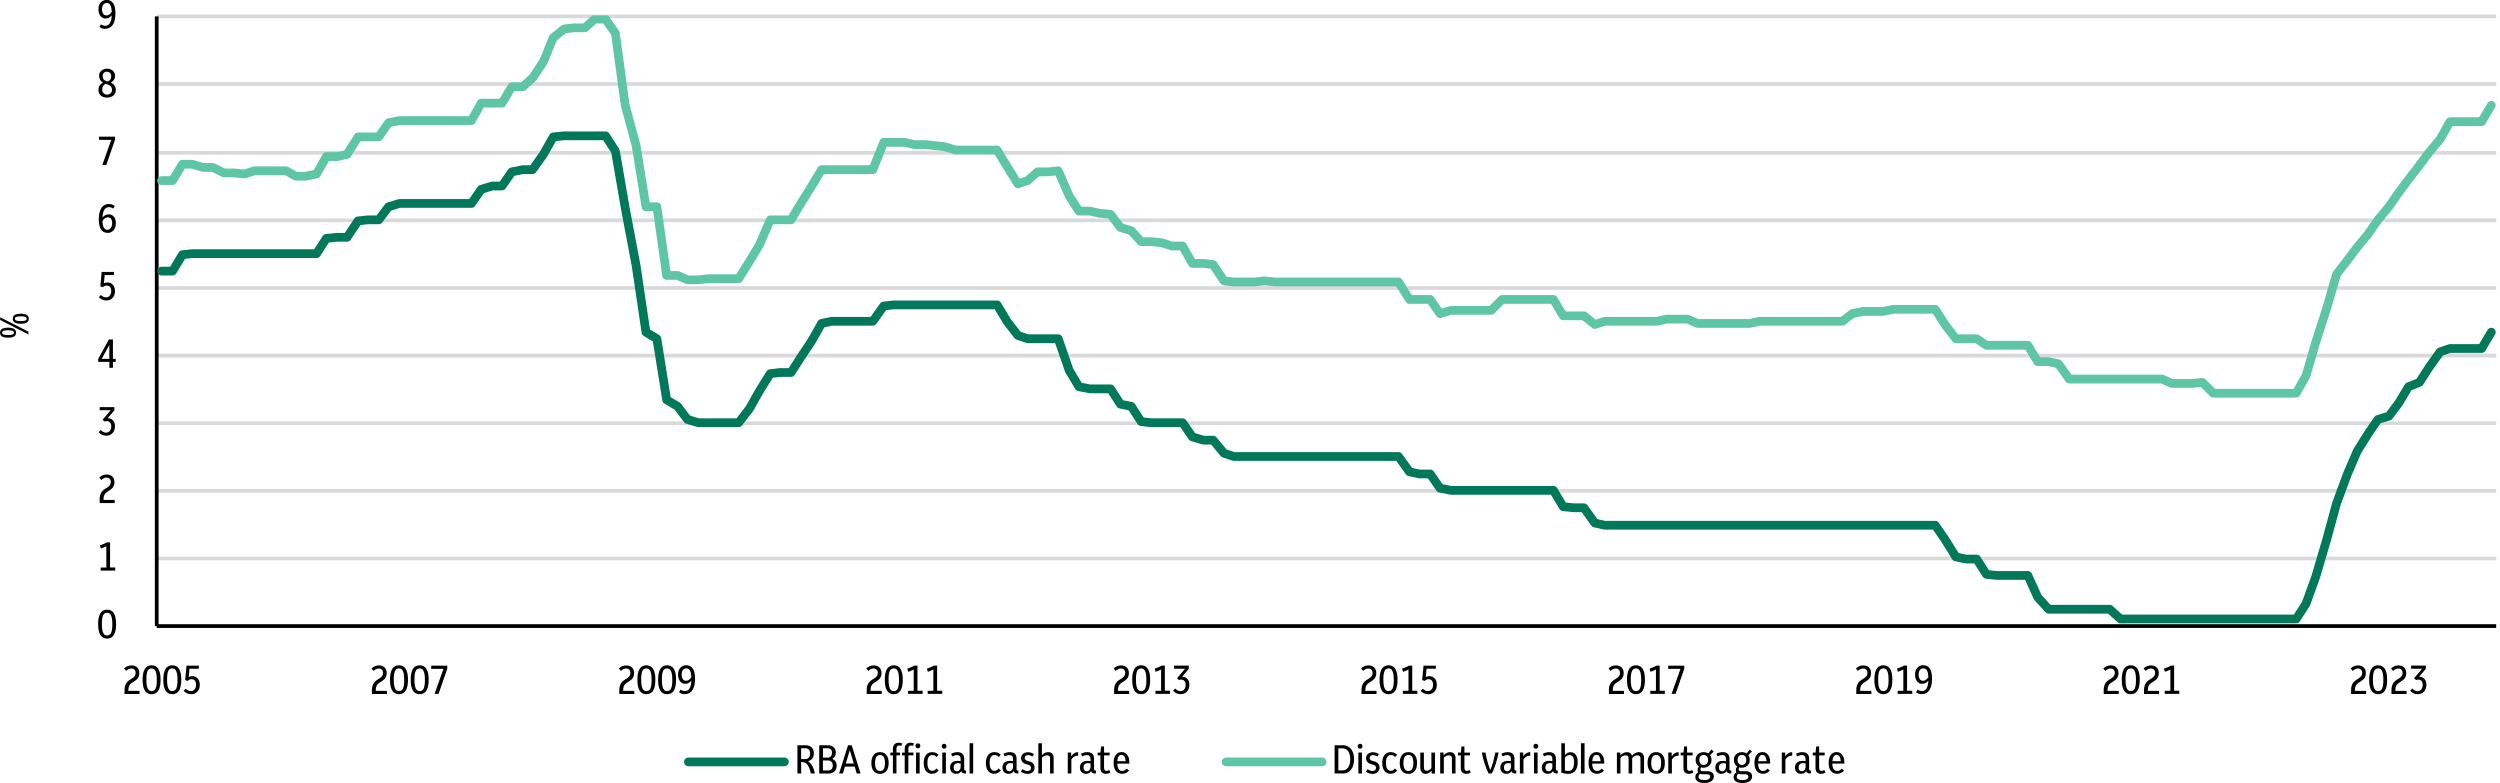 <?xml version="1.0" encoding="UTF-8"?>
<svg id="Layer_1" data-name="Layer 1" xmlns="http://www.w3.org/2000/svg" xmlns:xlink="http://www.w3.org/1999/xlink" viewBox="0 0 500.11 156.63">
  <defs>
    <style>
      .cls-1 {
        clip-path: url(#clippath);
      }

      .cls-2, .cls-3, .cls-4, .cls-5, .cls-6 {
        fill: none;
      }

      .cls-2, .cls-7 {
        stroke-width: 0px;
      }

      .cls-8 {
        clip-path: url(#clippath-1);
      }

      .cls-3 {
        stroke: #d9d9d9;
      }

      .cls-3, .cls-4 {
        stroke-width: .75px;
      }

      .cls-3, .cls-4, .cls-5, .cls-6 {
        stroke-linejoin: round;
      }

      .cls-4 {
        stroke: #000;
      }

      .cls-5 {
        stroke: #007859;
      }

      .cls-5, .cls-6 {
        stroke-linecap: round;
        stroke-width: 1.75px;
      }

      .cls-6 {
        stroke: #5ec6a5;
      }
    </style>
    <clipPath id="clippath">
      <rect class="cls-2" x="31.24" y="3.1" width="468.87" height="123.05"/>
    </clipPath>
    <clipPath id="clippath-1">
      <rect class="cls-2" x="31.24" y="3.1" width="468.87" height="123.05"/>
    </clipPath>
  </defs>
  <path class="cls-3" d="M31.35,3.28h468M31.35,16.81h468M31.35,30.56h468M31.35,44.08h468M31.35,57.61h468M31.35,71.14h468M31.35,84.67h468M31.35,98.2h468M31.35,111.72h468"/>
  <line class="cls-4" x1="31.35" y1="125.24" x2="31.35" y2="3.28"/>
  <line class="cls-4" x1="31.35" y1="125.24" x2="499.35" y2="125.24"/>
  <g class="cls-1">
    <polyline class="cls-5" points="32.33 54.23 34.52 54.23 36.49 50.96 38.45 50.74 40.63 50.74 42.6 50.74 44.78 50.74 46.74 50.74 48.92 50.74 50.89 50.74 53.07 50.74 55.03 50.74 57.22 50.74 59.18 50.74 61.14 50.74 63.32 50.74 65.29 47.68 67.47 47.47 69.43 47.47 71.62 44.19 73.58 43.98 75.76 43.98 77.73 41.36 79.91 40.7 81.87 40.7 83.83 40.7 86.02 40.7 87.98 40.7 90.16 40.7 92.13 40.7 94.31 40.7 96.27 37.87 98.45 37.21 100.42 37.21 102.38 34.38 104.56 33.94 106.53 33.94 108.71 30.88 110.67 27.39 112.85 27.17 114.82 27.17 117 27.17 118.96 27.17 121.14 27.17 123.11 30.23 125.07 41.58 127.25 53.14 129.22 66.45 131.4 67.76 133.36 79.98 135.55 81.29 137.51 83.9 139.69 84.56 141.65 84.56 143.84 84.56 145.8 84.56 147.76 84.56 149.95 81.72 151.91 78.23 154.09 74.74 156.06 74.52 158.24 74.52 160.2 71.47 162.38 68.19 164.35 64.7 166.31 64.27 168.49 64.27 170.46 64.27 172.64 64.27 174.6 64.27 176.78 61.21 178.75 60.99 180.93 60.99 182.89 60.99 185.07 60.99 187.04 60.99 189 60.99 191.18 60.99 193.15 60.99 195.33 60.99 197.29 60.99 199.47 60.99 201.44 64.27 203.62 67.1 205.58 67.76 207.55 67.76 209.73 67.76 211.69 67.76 213.88 74.09 215.84 77.36 218.02 77.79 219.98 77.79 222.17 77.79 224.13 80.85 226.31 81.29 228.28 84.34 230.24 84.56 232.42 84.56 234.39 84.56 236.57 84.56 238.53 87.4 240.71 88.05 242.68 88.05 244.86 90.67 246.82 91.32 249 91.32 250.97 91.32 252.93 91.32 255.11 91.32 257.08 91.32 259.26 91.32 261.22 91.32 263.4 91.32 265.37 91.32 267.55 91.32 269.51 91.32 271.48 91.32 273.66 91.32 275.62 91.32 277.8 91.32 279.77 91.32 281.95 94.38 283.91 94.81 286.1 94.81 288.06 97.65 290.24 98.09 292.21 98.09 294.17 98.09 296.35 98.09 298.31 98.09 300.5 98.09 302.46 98.09 304.64 98.09 306.61 98.09 308.79 98.09 310.75 98.09 312.71 101.36 314.9 101.58 316.86 101.58 319.04 104.63 321.01 105.07 323.19 105.07 325.15 105.07 327.33 105.07 329.3 105.07 331.48 105.07 333.44 105.07 335.41 105.07 337.59 105.07 339.55 105.07 341.73 105.07 343.7 105.07 345.88 105.07 347.84 105.07 350.03 105.07 351.99 105.07 354.17 105.07 356.13 105.07 358.1 105.07 360.28 105.07 362.24 105.07 364.43 105.07 366.39 105.07 368.57 105.07 370.54 105.07 372.72 105.07 374.68 105.07 376.64 105.07 378.83 105.07 380.79 105.07 382.97 105.07 384.94 105.07 387.12 105.07 389.08 107.9 391.26 111.4 393.23 111.83 395.41 111.83 397.37 114.89 399.34 115.11 401.52 115.11 403.48 115.11 405.66 115.11 407.63 119.47 409.81 121.87 411.77 121.87 413.95 121.87 415.92 121.87 417.88 121.87 420.06 121.87 422.03 121.87 424.21 123.83 426.17 123.82 428.36 123.82 430.32 123.82 432.5 123.82 434.46 123.82 436.65 123.82 438.61 123.82 440.57 123.82 442.76 123.82 444.72 123.82 446.9 123.82 448.86 123.82 451.05 123.82 453.01 123.82 455.19 123.82 457.16 123.82 459.34 123.82 461.3 120.78 463.27 115.32 465.45 107.9 467.41 100.7 469.59 94.81 471.56 90.23 473.74 86.74 475.7 83.9 477.88 83.25 479.85 80.63 481.81 77.36 483.99 76.49 485.96 73.43 488.14 70.38 490.1 69.72 492.28 69.72 494.25 69.72 496.43 69.72 498.37 66.45"/>
  </g>
  <g class="cls-8">
    <polyline class="cls-6" points="32.33 36.12 34.52 36.12 36.49 32.85 38.45 32.85 40.63 33.5 42.6 33.5 44.78 34.59 46.74 34.59 48.92 34.81 50.89 34.16 53.07 34.16 55.03 34.16 57.22 34.16 59.18 35.25 61.14 35.25 63.32 34.81 65.29 31.32 67.47 31.32 69.43 30.88 71.62 27.39 73.58 27.39 75.76 27.39 77.73 24.56 79.91 24.12 81.87 24.12 83.83 24.12 86.02 24.12 87.98 24.12 90.16 24.12 92.13 24.12 94.31 24.12 96.27 20.63 98.45 20.63 100.42 20.63 102.38 17.36 104.56 17.36 106.53 15.61 108.71 12.34 110.67 7.54 112.85 5.79 114.82 5.57 117 5.57 118.96 3.82 121.14 3.82 123.11 6.67 125.07 21.07 127.25 29.14 129.22 41.36 131.4 41.36 133.36 55.1 135.55 55.1 137.51 55.98 139.69 55.98 141.65 55.76 143.84 55.76 145.8 55.76 147.76 55.76 149.95 52.27 151.91 48.99 154.09 43.98 156.06 43.98 158.24 43.98 160.2 40.7 162.38 37.21 164.35 33.94 166.31 33.94 168.49 33.94 170.46 33.94 172.64 33.94 174.6 33.94 176.78 28.48 178.75 28.48 180.93 28.48 182.89 28.92 185.07 28.92 187.04 29.14 189 29.36 191.18 30.01 193.15 30.01 195.33 30.01 197.29 30.01 199.47 30.01 201.44 33.28 203.62 36.78 205.58 36.12 207.55 34.38 209.73 34.38 211.69 34.16 213.88 39.18 215.84 42.23 218.02 42.23 219.98 42.67 222.17 42.88 224.13 45.5 226.31 46.16 228.28 48.34 230.24 48.34 232.42 48.56 234.39 49.21 236.57 49.21 238.53 52.7 240.71 52.7 242.68 52.92 244.86 56.19 246.82 56.41 249 56.41 250.97 56.41 252.93 56.19 255.11 56.41 257.08 56.41 259.26 56.41 261.22 56.41 263.4 56.41 265.37 56.41 267.55 56.41 269.51 56.41 271.48 56.41 273.66 56.41 275.62 56.41 277.8 56.41 279.77 56.41 281.95 59.9 283.91 59.9 286.1 59.9 288.06 62.74 290.24 62.09 292.21 62.09 294.17 62.09 296.35 62.09 298.31 62.09 300.5 59.9 302.46 59.9 304.64 59.9 306.61 59.9 308.79 59.9 310.75 59.9 312.71 63.18 314.9 63.18 316.86 63.18 319.04 64.92 321.01 64.27 323.19 64.27 325.15 64.27 327.33 64.27 329.3 64.27 331.48 64.27 333.44 63.83 335.41 63.83 337.59 63.83 339.55 64.7 341.73 64.7 343.7 64.7 345.88 64.7 347.84 64.7 350.03 64.7 351.99 64.27 354.17 64.27 356.13 64.27 358.1 64.27 360.28 64.27 362.24 64.27 364.43 64.27 366.39 64.27 368.57 64.27 370.54 62.74 372.72 62.3 374.68 62.3 376.64 62.3 378.83 61.87 380.79 61.87 382.97 61.87 384.94 61.87 387.12 61.87 389.08 64.92 391.26 67.76 393.23 67.76 395.41 67.76 397.37 69.07 399.34 69.07 401.52 69.07 403.48 69.07 405.66 69.07 407.63 72.34 409.81 72.34 411.77 72.78 413.95 75.83 415.92 75.83 417.88 75.83 420.06 75.83 422.03 75.83 424.21 75.83 426.17 75.83 428.36 75.83 430.32 75.83 432.5 75.83 434.46 76.7 436.65 76.7 438.61 76.7 440.57 76.49 442.76 78.66 444.72 78.66 446.9 78.66 448.86 78.66 451.05 78.66 453.01 78.66 455.19 78.66 457.16 78.66 459.34 78.66 461.3 75.18 463.27 68.41 465.45 61.65 467.41 54.88 469.59 52.05 471.56 49.43 473.74 46.81 475.7 43.98 477.88 41.36 479.85 38.52 481.81 35.9 483.99 33.07 485.96 30.45 488.14 27.83 490.1 24.34 492.28 24.34 494.25 24.34 496.43 24.34 498.37 21.07"/>
  </g>
  <path class="cls-7" d="M21.42,127.74c-.37,0-.68-.1-.95-.29-.27-.19-.47-.5-.62-.93-.15-.42-.22-.98-.22-1.67s.07-1.25.22-1.67c.15-.43.35-.74.62-.93s.58-.29.95-.29.69.1.96.29c.27.19.47.5.62.93.15.42.22.98.22,1.67s-.07,1.25-.22,1.67c-.15.42-.35.73-.62.93-.27.19-.59.29-.96.29ZM21.42,127.12c.24,0,.43-.07.59-.21.16-.14.27-.38.35-.71.08-.33.11-.77.11-1.33s-.04-1.01-.12-1.35-.2-.57-.35-.72-.35-.22-.58-.22-.43.07-.58.21c-.16.14-.27.38-.35.71-.08.33-.11.77-.11,1.33s.04,1.01.12,1.35c.08.33.2.57.35.72.15.15.34.22.57.22Z"/>
  <path class="cls-7" d="M20.14,114.15v-.62h1.13v-4.26c-.18.1-.35.18-.53.25-.17.07-.36.14-.57.21l-.18-.64c.26-.08.51-.17.75-.27.23-.1.46-.21.67-.33h.61v5.03h1.03v.62h-2.91Z"/>
  <path class="cls-7" d="M19.94,100.62v-.72c0-.48.08-.89.24-1.22s.42-.62.79-.86l.57-.36c.23-.15.38-.31.48-.48.09-.17.14-.35.14-.55,0-.27-.08-.49-.23-.65s-.36-.24-.63-.24c-.35,0-.7.16-1.04.48l-.4-.49c.22-.21.45-.36.69-.46.24-.1.5-.15.78-.15.48,0,.87.14,1.15.42.28.28.42.66.42,1.14,0,.33-.07.62-.21.87-.14.25-.38.48-.71.7l-.61.39c-.44.29-.66.76-.66,1.41v.16h2.24v.63h-2.99Z"/>
  <path class="cls-7" d="M21.29,87.16c-.62,0-1.14-.23-1.55-.7l.42-.44c.33.35.68.53,1.07.53.31,0,.56-.12.75-.36.19-.24.28-.53.28-.89s-.08-.61-.25-.79c-.17-.18-.38-.27-.63-.27-.07,0-.14,0-.21.02-.07.02-.15.04-.24.07l-.4-.36,1.61-1.91h-2.2v-.62h2.94v.64l-1.33,1.58c.44.01.79.16,1.05.44.27.29.4.68.4,1.18,0,.36-.07.68-.21.96s-.34.5-.6.67c-.26.16-.56.24-.9.24Z"/>
  <path class="cls-7" d="M21.88,73.57v-1.18h-2.23v-.6l2.14-3.88h.8v3.88h.56v.6h-.56v1.18h-.71ZM20.34,71.79h1.53v-2.79l-1.53,2.79Z"/>
  <path class="cls-7" d="M21.26,60.11c-.29,0-.57-.06-.82-.18s-.48-.28-.68-.48l.42-.44c.32.32.66.48,1.04.48.3,0,.55-.12.74-.35.19-.24.29-.54.29-.9s-.08-.62-.23-.82-.38-.3-.66-.3c-.32,0-.59.12-.83.35l-.46-.21.27-2.86h2.46v.62h-1.86l-.15,1.66c.22-.12.45-.18.7-.18.45,0,.81.16,1.09.47s.42.74.42,1.28c0,.37-.07.7-.22.98-.15.28-.35.5-.61.65s-.56.23-.9.23Z"/>
  <path class="cls-7" d="M21.49,46.58c-.55,0-.98-.22-1.28-.66-.3-.44-.45-1.13-.45-2.07s.18-1.72.53-2.25c.36-.53.85-.79,1.49-.79.44,0,.83.13,1.18.39l-.31.52c-.28-.19-.57-.28-.86-.28-.8,0-1.23.7-1.29,2.09.33-.43.75-.65,1.26-.65.41,0,.75.16,1.02.47s.4.74.4,1.28c0,.39-.07.74-.21,1.03s-.34.52-.59.69c-.25.16-.54.25-.87.25ZM21.57,43.48c-.43,0-.79.25-1.08.74.05,1.17.38,1.75.98,1.75.3,0,.54-.12.71-.38.17-.25.26-.57.26-.96s-.08-.67-.24-.87c-.16-.2-.37-.29-.63-.29Z"/>
  <path class="cls-7" d="M20.47,32.99l1.78-5.01h-2.45v-.64h3.21v.62l-1.74,5.03h-.79Z"/>
  <path class="cls-7" d="M21.42,19.53c-.52,0-.94-.14-1.26-.42-.31-.28-.47-.65-.47-1.12,0-.66.3-1.14.9-1.45-.25-.16-.44-.35-.57-.59-.13-.23-.2-.49-.2-.78s.07-.54.21-.75c.14-.21.32-.38.56-.5.24-.12.51-.18.82-.18s.59.06.83.18c.24.12.43.29.57.5.14.21.21.46.21.74,0,.6-.29,1.05-.86,1.35.32.15.56.35.74.6.18.25.27.54.27.88,0,.31-.07.58-.22.81-.15.23-.35.4-.61.53s-.56.19-.9.19ZM20.44,17.89c0,.31.09.56.28.75.19.19.42.28.7.28s.52-.09.71-.26c.19-.17.28-.41.28-.71s-.1-.53-.3-.72-.47-.33-.82-.41c-.05-.02-.11-.03-.16-.05-.22.1-.38.25-.5.44-.12.19-.18.42-.18.67ZM20.55,15.29c0,.27.08.49.23.65.16.16.41.28.75.37.25-.09.44-.23.55-.42s.17-.39.17-.63c0-.28-.08-.5-.25-.67s-.37-.25-.62-.25-.45.08-.61.25c-.16.17-.24.4-.24.69Z"/>
  <path class="cls-7" d="M21.07,5.78c-.44,0-.83-.13-1.19-.39l.32-.52c.27.19.56.28.86.28.8,0,1.23-.7,1.29-2.1-.33.44-.74.65-1.23.65-.29,0-.54-.08-.75-.23s-.38-.37-.5-.64c-.12-.27-.18-.59-.18-.95,0-.4.07-.74.21-1.02.14-.28.34-.5.59-.65.25-.15.54-.23.86-.23.56,0,.99.22,1.29.66.3.44.45,1.13.45,2.07s-.18,1.72-.53,2.25c-.35.53-.85.79-1.49.79ZM20.41,1.86c0,.38.08.68.24.9.16.22.37.33.63.33.42,0,.78-.25,1.08-.74-.03-.59-.12-1.03-.28-1.32-.16-.29-.4-.43-.71-.43s-.53.11-.7.33-.26.53-.26.92Z"/>
  <g>
    <path class="cls-7" d="M24.91,138.81v-.72c0-.48.08-.89.24-1.22s.42-.62.79-.86l.57-.36c.23-.15.38-.31.48-.48.09-.17.14-.35.14-.55,0-.27-.08-.49-.23-.65s-.36-.24-.63-.24c-.35,0-.7.16-1.04.48l-.4-.49c.22-.21.45-.36.69-.46.24-.1.5-.15.78-.15.48,0,.87.14,1.15.42.28.28.42.66.42,1.14,0,.33-.07.62-.21.87-.14.25-.38.48-.71.7l-.61.39c-.44.29-.66.76-.66,1.41v.16h2.24v.63h-2.99Z"/>
    <path class="cls-7" d="M30.32,138.87c-.37,0-.68-.1-.95-.29-.27-.19-.47-.5-.62-.93-.15-.42-.22-.98-.22-1.67s.07-1.25.22-1.67c.15-.43.35-.74.62-.93s.58-.29.95-.29.69.1.96.29c.27.19.47.5.62.93.15.42.22.98.22,1.67s-.07,1.25-.22,1.67c-.15.42-.35.73-.62.93-.27.19-.59.29-.96.29ZM30.32,138.25c.24,0,.43-.07.59-.21.16-.14.27-.38.35-.71.08-.33.11-.77.11-1.33s-.04-1.01-.12-1.35-.2-.57-.35-.72-.35-.22-.58-.22-.43.07-.58.21c-.16.14-.27.38-.35.71-.08.33-.11.77-.11,1.33s.04,1.01.12,1.35c.08.33.2.57.35.72.15.15.34.22.57.22Z"/>
    <path class="cls-7" d="M34.46,138.87c-.37,0-.68-.1-.95-.29-.27-.19-.47-.5-.62-.93-.15-.42-.22-.98-.22-1.67s.07-1.25.22-1.67c.15-.43.35-.74.62-.93s.58-.29.95-.29.69.1.96.29c.27.19.47.5.62.93.15.42.22.98.22,1.67s-.07,1.25-.22,1.67c-.15.42-.35.73-.62.93-.27.19-.59.29-.96.29ZM34.46,138.25c.24,0,.43-.07.59-.21.16-.14.27-.38.35-.71.08-.33.11-.77.11-1.33s-.04-1.01-.12-1.35-.2-.57-.35-.72-.35-.22-.58-.22-.43.07-.58.21c-.16.14-.27.38-.35.71-.08.33-.11.77-.11,1.33s.04,1.01.12,1.35c.08.33.2.57.35.72.15.15.34.22.57.22Z"/>
    <path class="cls-7" d="M38.23,138.87c-.29,0-.57-.06-.82-.18s-.48-.28-.68-.48l.42-.44c.32.32.66.48,1.04.48.3,0,.55-.12.74-.36.19-.24.29-.54.29-.9s-.08-.62-.23-.82-.38-.3-.66-.3c-.32,0-.59.12-.83.36l-.46-.21.27-2.86h2.46v.62h-1.86l-.15,1.66c.22-.12.45-.18.7-.18.45,0,.81.16,1.09.47.28.31.42.74.42,1.28,0,.37-.07.7-.22.98-.15.28-.35.5-.61.65-.26.16-.56.23-.9.23Z"/>
  </g>
  <g>
    <path class="cls-7" d="M74.4,138.81v-.72c0-.48.08-.89.24-1.22s.42-.62.79-.86l.57-.36c.23-.15.38-.31.48-.48.09-.17.14-.35.14-.55,0-.27-.08-.49-.23-.65s-.36-.24-.63-.24c-.35,0-.7.16-1.04.48l-.4-.49c.22-.21.45-.36.69-.46.24-.1.5-.15.78-.15.48,0,.87.14,1.15.42.28.28.42.66.42,1.14,0,.33-.07.62-.21.87-.14.25-.38.48-.71.7l-.61.39c-.44.29-.66.76-.66,1.41v.16h2.24v.63h-2.99Z"/>
    <path class="cls-7" d="M79.81,138.87c-.37,0-.68-.1-.95-.29-.27-.19-.47-.5-.62-.93-.15-.42-.22-.98-.22-1.67s.07-1.25.22-1.67c.15-.43.35-.74.62-.93s.58-.29.95-.29.69.1.96.29c.27.19.47.5.62.93.15.42.22.98.22,1.67s-.07,1.25-.22,1.67c-.15.42-.35.73-.62.93-.27.19-.59.29-.96.29ZM79.81,138.25c.24,0,.43-.07.59-.21.16-.14.27-.38.35-.71.08-.33.11-.77.11-1.33s-.04-1.01-.12-1.35-.2-.57-.35-.72-.35-.22-.58-.22-.43.07-.58.21c-.16.14-.27.38-.35.71-.08.33-.11.77-.11,1.33s.04,1.01.12,1.35c.08.33.2.57.35.72.15.15.34.22.57.22Z"/>
    <path class="cls-7" d="M83.95,138.87c-.37,0-.68-.1-.95-.29-.27-.19-.47-.5-.62-.93-.15-.42-.22-.98-.22-1.67s.07-1.25.22-1.67c.15-.43.35-.74.62-.93s.58-.29.95-.29.69.1.96.29c.27.19.47.5.62.93.15.42.22.98.22,1.67s-.07,1.25-.22,1.67c-.15.42-.35.73-.62.93-.27.19-.59.29-.96.29ZM83.95,138.25c.24,0,.43-.07.59-.21.16-.14.27-.38.35-.71.08-.33.11-.77.11-1.33s-.04-1.01-.12-1.35-.2-.57-.35-.72-.35-.22-.58-.22-.43.07-.58.21c-.16.14-.27.38-.35.71-.08.33-.11.77-.11,1.33s.04,1.01.12,1.35c.08.33.2.57.35.72.15.15.34.22.57.22Z"/>
    <path class="cls-7" d="M86.93,138.81l1.78-5.01h-2.45v-.64h3.21v.62l-1.74,5.03h-.79Z"/>
  </g>
  <g>
    <path class="cls-7" d="M123.89,138.81v-.72c0-.48.08-.89.24-1.22s.42-.62.79-.86l.57-.36c.23-.15.38-.31.48-.48.09-.17.14-.35.14-.55,0-.27-.08-.49-.23-.65s-.36-.24-.63-.24c-.35,0-.7.16-1.04.48l-.4-.49c.22-.21.45-.36.69-.46.24-.1.5-.15.78-.15.48,0,.87.14,1.15.42.28.28.42.66.42,1.14,0,.33-.07.62-.21.87-.14.25-.38.48-.71.7l-.61.39c-.44.29-.66.76-.66,1.41v.16h2.24v.63h-2.99Z"/>
    <path class="cls-7" d="M129.3,138.87c-.37,0-.68-.1-.95-.29-.27-.19-.47-.5-.62-.93-.15-.42-.22-.98-.22-1.67s.07-1.25.22-1.67c.15-.43.35-.74.62-.93s.58-.29.95-.29.69.1.96.29c.27.19.47.5.62.93.15.42.22.98.22,1.67s-.07,1.25-.22,1.67c-.15.42-.35.73-.62.93-.27.19-.59.29-.96.29ZM129.3,138.25c.24,0,.43-.07.59-.21.16-.14.27-.38.35-.71.08-.33.11-.77.11-1.33s-.04-1.01-.12-1.35-.2-.57-.35-.72-.35-.22-.58-.22-.43.07-.58.21c-.16.14-.27.38-.35.71-.08.33-.11.77-.11,1.33s.04,1.01.12,1.35c.08.33.2.57.35.72.15.15.34.22.57.22Z"/>
    <path class="cls-7" d="M133.44,138.87c-.37,0-.68-.1-.95-.29-.27-.19-.47-.5-.62-.93-.15-.42-.22-.98-.22-1.67s.07-1.25.22-1.67c.15-.43.35-.74.62-.93s.58-.29.95-.29.69.1.96.29c.27.19.47.5.62.93.15.42.22.98.22,1.67s-.07,1.25-.22,1.67c-.15.42-.35.73-.62.93-.27.19-.59.29-.96.29ZM133.44,138.25c.24,0,.43-.07.59-.21.16-.14.27-.38.35-.71.08-.33.11-.77.11-1.33s-.04-1.01-.12-1.35-.2-.57-.35-.72-.35-.22-.58-.22-.43.07-.58.21c-.16.14-.27.38-.35.71-.08.33-.11.77-.11,1.33s.04,1.01.12,1.35c.08.33.2.57.35.72.15.15.34.22.57.22Z"/>
    <path class="cls-7" d="M137.02,138.87c-.44,0-.83-.13-1.19-.39l.32-.52c.27.19.56.28.86.28.8,0,1.23-.7,1.29-2.1-.33.44-.74.65-1.23.65-.29,0-.54-.08-.75-.23s-.38-.37-.5-.64c-.12-.27-.18-.59-.18-.95,0-.4.07-.74.21-1.02.14-.28.34-.5.59-.65.25-.15.54-.23.86-.23.56,0,.99.22,1.29.66.3.44.45,1.13.45,2.08s-.18,1.72-.53,2.25c-.35.53-.85.79-1.49.79ZM136.36,134.96c0,.38.08.68.24.9.16.22.37.33.63.33.42,0,.78-.25,1.08-.74-.03-.59-.12-1.03-.28-1.32-.16-.29-.4-.43-.71-.43s-.53.11-.7.33c-.17.22-.26.53-.26.92Z"/>
  </g>
  <g>
    <path class="cls-7" d="M173.38,138.81v-.72c0-.48.08-.89.24-1.22s.42-.62.79-.86l.57-.36c.23-.15.38-.31.48-.48.09-.17.14-.35.14-.55,0-.27-.08-.49-.23-.65s-.36-.24-.63-.24c-.35,0-.7.16-1.04.48l-.4-.49c.22-.21.45-.36.69-.46.24-.1.5-.15.78-.15.48,0,.87.14,1.15.42.28.28.42.66.42,1.14,0,.33-.07.62-.21.87-.14.25-.38.48-.71.7l-.61.39c-.44.29-.66.76-.66,1.41v.16h2.24v.63h-2.99Z"/>
    <path class="cls-7" d="M178.79,138.87c-.37,0-.68-.1-.95-.29-.27-.19-.47-.5-.62-.93-.15-.42-.22-.98-.22-1.67s.07-1.25.22-1.67c.15-.43.35-.74.62-.93s.58-.29.95-.29.69.1.96.29c.27.19.47.5.62.93.15.42.22.98.22,1.67s-.07,1.25-.22,1.67c-.15.42-.35.73-.62.93-.27.19-.59.29-.96.29ZM178.79,138.25c.24,0,.43-.07.59-.21.16-.14.27-.38.35-.71.08-.33.11-.77.11-1.33s-.04-1.01-.12-1.35-.2-.57-.35-.72-.35-.22-.58-.22-.43.07-.58.21c-.16.14-.27.38-.35.71-.08.33-.11.77-.11,1.33s.04,1.01.12,1.35c.08.33.2.57.35.72.15.15.34.22.57.22Z"/>
    <path class="cls-7" d="M181.65,138.81v-.62h1.13v-4.26c-.18.1-.35.18-.53.25-.17.07-.36.14-.57.21l-.18-.64c.26-.08.51-.17.75-.27.23-.1.46-.21.67-.33h.61v5.03h1.03v.62h-2.91Z"/>
    <path class="cls-7" d="M185.58,138.81v-.62h1.13v-4.26c-.18.1-.35.18-.53.25-.17.07-.36.14-.57.21l-.18-.64c.26-.08.51-.17.75-.27.23-.1.46-.21.67-.33h.61v5.03h1.03v.62h-2.91Z"/>
  </g>
  <g>
    <path class="cls-7" d="M222.87,138.81v-.72c0-.48.08-.89.24-1.22s.42-.62.79-.86l.57-.36c.23-.15.38-.31.48-.48.09-.17.14-.35.14-.55,0-.27-.08-.49-.23-.65s-.36-.24-.63-.24c-.35,0-.7.16-1.04.48l-.4-.49c.22-.21.45-.36.69-.46.24-.1.5-.15.78-.15.48,0,.87.14,1.15.42.28.28.42.66.42,1.14,0,.33-.07.62-.21.87-.14.25-.38.48-.71.7l-.61.39c-.44.29-.66.76-.66,1.41v.16h2.24v.63h-2.99Z"/>
    <path class="cls-7" d="M228.28,138.87c-.37,0-.68-.1-.95-.29-.27-.19-.47-.5-.62-.93-.15-.42-.22-.98-.22-1.67s.07-1.25.22-1.67c.15-.43.35-.74.62-.93s.58-.29.95-.29.69.1.96.29c.27.19.47.5.62.93.15.42.22.98.22,1.67s-.07,1.25-.22,1.67c-.15.42-.35.73-.62.93-.27.19-.59.29-.96.29ZM228.28,138.25c.24,0,.43-.07.59-.21.16-.14.27-.38.35-.71.08-.33.11-.77.11-1.33s-.04-1.01-.12-1.35-.2-.57-.35-.72-.35-.22-.58-.22-.43.07-.58.21c-.16.14-.27.38-.35.71-.08.33-.11.77-.11,1.33s.04,1.01.12,1.35c.08.33.2.57.35.72.15.15.34.22.57.22Z"/>
    <path class="cls-7" d="M231.14,138.81v-.62h1.13v-4.26c-.18.1-.35.18-.53.25-.17.07-.36.14-.57.21l-.18-.64c.26-.08.51-.17.75-.27.23-.1.46-.21.67-.33h.61v5.03h1.03v.62h-2.91Z"/>
    <path class="cls-7" d="M236.22,138.87c-.62,0-1.14-.23-1.55-.7l.42-.44c.33.35.68.53,1.07.53.31,0,.56-.12.75-.36.19-.24.28-.53.28-.89s-.08-.61-.25-.79c-.17-.18-.38-.27-.63-.27-.07,0-.14,0-.21.02-.07.02-.15.04-.24.07l-.4-.36,1.61-1.91h-2.2v-.62h2.94v.64l-1.33,1.58c.44.01.79.16,1.05.44.27.29.4.68.4,1.18,0,.36-.07.68-.21.96s-.34.5-.6.67c-.26.16-.56.24-.9.24Z"/>
  </g>
  <g>
    <path class="cls-7" d="M272.36,138.81v-.72c0-.48.08-.89.24-1.22.16-.34.42-.62.8-.86l.56-.36c.23-.15.38-.31.48-.48.09-.17.14-.35.14-.55,0-.27-.08-.49-.23-.65s-.36-.24-.63-.24c-.35,0-.7.16-1.04.48l-.4-.49c.22-.21.45-.36.69-.46s.5-.15.78-.15c.48,0,.87.14,1.15.42.28.28.42.66.42,1.14,0,.33-.07.62-.21.87-.14.25-.38.48-.71.7l-.61.39c-.44.29-.66.76-.66,1.41v.16h2.24v.63h-2.99Z"/>
    <path class="cls-7" d="M277.77,138.87c-.37,0-.68-.1-.95-.29-.27-.19-.47-.5-.62-.93-.15-.42-.22-.98-.22-1.67s.07-1.25.22-1.67c.14-.43.35-.74.62-.93s.58-.29.95-.29.69.1.96.29.47.5.62.93c.15.42.22.98.22,1.67s-.07,1.25-.22,1.67c-.14.42-.35.73-.62.93-.27.19-.58.29-.96.29ZM277.77,138.25c.24,0,.43-.07.59-.21s.27-.38.35-.71.11-.77.11-1.33-.04-1.01-.12-1.35-.2-.57-.35-.72-.35-.22-.58-.22-.42.07-.58.21-.27.38-.35.71c-.08.33-.11.77-.11,1.33s.04,1.01.12,1.35c.08.33.2.57.35.72.15.15.34.22.57.22Z"/>
    <path class="cls-7" d="M280.63,138.81v-.62h1.13v-4.26c-.18.1-.35.18-.53.25-.17.07-.36.14-.57.21l-.18-.64c.26-.08.51-.17.75-.27s.46-.21.67-.33h.61v5.03h1.03v.62h-2.91Z"/>
    <path class="cls-7" d="M285.69,138.87c-.29,0-.56-.06-.82-.18-.26-.12-.48-.28-.68-.48l.42-.44c.32.32.66.48,1.04.48.3,0,.55-.12.74-.36.19-.24.29-.54.29-.9s-.08-.62-.23-.82-.38-.3-.66-.3c-.32,0-.59.12-.83.36l-.46-.21.27-2.86h2.46v.62h-1.86l-.15,1.66c.22-.12.45-.18.7-.18.45,0,.81.16,1.09.47.28.31.42.74.42,1.28,0,.37-.07.7-.22.98-.15.28-.35.5-.61.65-.26.16-.56.23-.9.23Z"/>
  </g>
  <g>
    <path class="cls-7" d="M321.85,138.81v-.72c0-.48.08-.89.24-1.22.16-.34.42-.62.8-.86l.56-.36c.23-.15.38-.31.48-.48.09-.17.14-.35.14-.55,0-.27-.08-.49-.23-.65s-.36-.24-.63-.24c-.35,0-.7.16-1.04.48l-.4-.49c.22-.21.45-.36.69-.46s.5-.15.78-.15c.48,0,.87.14,1.15.42.28.28.42.66.42,1.14,0,.33-.07.62-.21.87-.14.25-.38.48-.71.7l-.61.39c-.44.29-.66.76-.66,1.41v.16h2.24v.63h-2.99Z"/>
    <path class="cls-7" d="M327.26,138.87c-.37,0-.68-.1-.95-.29-.27-.19-.47-.5-.62-.93-.15-.42-.22-.98-.22-1.67s.07-1.25.22-1.67c.14-.43.35-.74.62-.93s.58-.29.95-.29.69.1.96.29.47.5.62.93c.15.42.22.98.22,1.67s-.07,1.25-.22,1.67c-.14.42-.35.73-.62.93-.27.19-.58.29-.96.29ZM327.26,138.25c.24,0,.43-.07.59-.21s.27-.38.35-.71.11-.77.11-1.33-.04-1.01-.12-1.35-.2-.57-.35-.72-.35-.22-.58-.22-.42.07-.58.21-.27.38-.35.71c-.08.33-.11.77-.11,1.33s.04,1.01.12,1.35c.08.33.2.57.35.72.15.15.34.22.57.22Z"/>
    <path class="cls-7" d="M330.13,138.81v-.62h1.13v-4.26c-.18.1-.35.18-.53.25-.17.07-.36.14-.57.21l-.18-.64c.26-.08.51-.17.75-.27s.46-.21.67-.33h.61v5.03h1.03v.62h-2.91Z"/>
    <path class="cls-7" d="M334.39,138.81l1.78-5.01h-2.45v-.64h3.21v.62l-1.74,5.03h-.79Z"/>
  </g>
  <g>
    <path class="cls-7" d="M371.34,138.81v-.72c0-.48.08-.89.24-1.22.16-.34.42-.62.8-.86l.56-.36c.23-.15.38-.31.48-.48.09-.17.14-.35.14-.55,0-.27-.08-.49-.23-.65s-.36-.24-.63-.24c-.35,0-.7.16-1.04.48l-.4-.49c.22-.21.45-.36.69-.46s.5-.15.78-.15c.48,0,.87.14,1.15.42.28.28.42.66.42,1.14,0,.33-.07.62-.21.87-.14.25-.38.48-.71.7l-.61.39c-.44.29-.66.76-.66,1.41v.16h2.24v.63h-2.99Z"/>
    <path class="cls-7" d="M376.75,138.87c-.37,0-.68-.1-.95-.29-.27-.19-.47-.5-.62-.93-.15-.42-.22-.98-.22-1.67s.07-1.25.22-1.67c.14-.43.35-.74.62-.93s.58-.29.95-.29.69.1.96.29.47.5.62.93c.15.42.22.98.22,1.67s-.07,1.25-.22,1.67c-.14.42-.35.73-.62.93-.27.19-.58.29-.96.29ZM376.75,138.25c.24,0,.43-.07.59-.21s.27-.38.35-.71.11-.77.11-1.33-.04-1.01-.12-1.35-.2-.57-.35-.72-.35-.22-.58-.22-.42.07-.58.21-.27.38-.35.71c-.08.33-.11.77-.11,1.33s.04,1.01.12,1.35c.08.33.2.57.35.72.15.15.34.22.57.22Z"/>
    <path class="cls-7" d="M379.62,138.81v-.62h1.13v-4.26c-.18.1-.35.18-.53.25-.17.07-.36.14-.57.21l-.18-.64c.26-.08.51-.17.75-.27s.46-.21.67-.33h.61v5.03h1.03v.62h-2.91Z"/>
    <path class="cls-7" d="M384.48,138.87c-.44,0-.83-.13-1.19-.39l.32-.52c.27.19.56.28.86.28.8,0,1.23-.7,1.29-2.1-.33.44-.74.65-1.24.65-.29,0-.54-.08-.75-.23-.22-.15-.38-.37-.5-.64-.12-.27-.18-.59-.18-.95,0-.4.07-.74.21-1.02.14-.28.34-.5.59-.65s.54-.23.86-.23c.56,0,.99.22,1.29.66.3.44.45,1.13.45,2.08s-.18,1.72-.53,2.25-.85.79-1.49.79ZM383.81,134.96c0,.38.08.68.24.9.16.22.37.33.63.33.42,0,.78-.25,1.08-.74-.03-.59-.12-1.03-.28-1.32-.16-.29-.4-.43-.71-.43s-.53.11-.7.33c-.17.22-.26.53-.26.92Z"/>
  </g>
  <g>
    <path class="cls-7" d="M420.83,138.81v-.72c0-.48.08-.89.24-1.22.16-.34.42-.62.8-.86l.56-.36c.23-.15.38-.31.48-.48.09-.17.14-.35.14-.55,0-.27-.08-.49-.23-.65s-.36-.24-.63-.24c-.35,0-.7.16-1.04.48l-.4-.49c.22-.21.45-.36.69-.46s.5-.15.78-.15c.48,0,.87.14,1.15.42.28.28.42.66.42,1.14,0,.33-.07.62-.21.87-.14.25-.38.48-.71.7l-.61.39c-.44.29-.66.76-.66,1.41v.16h2.24v.63h-2.99Z"/>
    <path class="cls-7" d="M426.24,138.87c-.37,0-.68-.1-.95-.29-.27-.19-.47-.5-.62-.93-.15-.42-.22-.98-.22-1.67s.07-1.25.22-1.67c.14-.43.35-.74.62-.93s.58-.29.95-.29.69.1.96.29.47.5.62.93c.15.42.22.98.22,1.67s-.07,1.25-.22,1.67c-.14.42-.35.73-.62.93-.27.19-.58.29-.96.29ZM426.24,138.25c.24,0,.43-.07.59-.21s.27-.38.35-.71.11-.77.11-1.33-.04-1.01-.12-1.35-.2-.57-.35-.72-.35-.22-.58-.22-.42.07-.58.21-.27.38-.35.71c-.08.33-.11.77-.11,1.33s.04,1.01.12,1.35c.08.33.2.57.35.72.15.15.34.22.57.22Z"/>
    <path class="cls-7" d="M428.9,138.81v-.72c0-.48.08-.89.24-1.22.16-.34.42-.62.8-.86l.56-.36c.23-.15.38-.31.48-.48.09-.17.14-.35.14-.55,0-.27-.08-.49-.23-.65s-.36-.24-.63-.24c-.35,0-.7.16-1.04.48l-.4-.49c.22-.21.45-.36.69-.46s.5-.15.78-.15c.48,0,.87.14,1.15.42.28.28.42.66.42,1.14,0,.33-.07.62-.21.87-.14.25-.38.48-.71.7l-.61.39c-.44.29-.66.76-.66,1.41v.16h2.24v.63h-2.99Z"/>
    <path class="cls-7" d="M433.04,138.81v-.62h1.13v-4.26c-.18.1-.35.18-.53.25-.17.07-.36.14-.57.21l-.18-.64c.26-.08.51-.17.75-.27s.46-.21.67-.33h.61v5.03h1.03v.62h-2.91Z"/>
  </g>
  <g>
    <path class="cls-7" d="M470.32,138.81v-.72c0-.48.08-.89.24-1.22.16-.34.42-.62.8-.86l.56-.36c.23-.15.38-.31.48-.48.09-.17.14-.35.14-.55,0-.27-.08-.49-.23-.65s-.36-.24-.63-.24c-.35,0-.7.16-1.04.48l-.4-.49c.22-.21.45-.36.69-.46s.5-.15.78-.15c.48,0,.87.14,1.15.42.28.28.42.66.42,1.14,0,.33-.07.62-.21.87-.14.25-.38.48-.71.7l-.61.39c-.44.29-.66.76-.66,1.41v.16h2.24v.63h-2.99Z"/>
    <path class="cls-7" d="M475.73,138.87c-.37,0-.68-.1-.95-.29-.27-.19-.47-.5-.62-.93-.15-.42-.22-.98-.22-1.67s.07-1.25.22-1.67c.14-.43.35-.74.62-.93s.58-.29.95-.29.69.1.96.29.47.5.62.93c.15.42.22.98.22,1.67s-.07,1.25-.22,1.67c-.14.42-.35.73-.62.93-.27.19-.58.29-.96.29ZM475.73,138.25c.24,0,.43-.07.59-.21s.27-.38.35-.71.11-.77.11-1.33-.04-1.01-.12-1.35-.2-.57-.35-.72-.35-.22-.58-.22-.42.07-.58.21-.27.38-.35.71c-.08.33-.11.77-.11,1.33s.04,1.01.12,1.35c.08.33.2.57.35.72.15.15.34.22.57.22Z"/>
    <path class="cls-7" d="M478.4,138.81v-.72c0-.48.08-.89.24-1.22.16-.34.42-.62.8-.86l.56-.36c.23-.15.38-.31.48-.48.09-.17.14-.35.14-.55,0-.27-.08-.49-.23-.65s-.36-.24-.63-.24c-.35,0-.7.16-1.04.48l-.4-.49c.22-.21.45-.36.69-.46s.5-.15.78-.15c.48,0,.87.14,1.15.42.28.28.42.66.42,1.14,0,.33-.07.62-.21.87-.14.25-.38.48-.71.7l-.61.39c-.44.29-.66.76-.66,1.41v.16h2.24v.63h-2.99Z"/>
    <path class="cls-7" d="M483.68,138.87c-.62,0-1.14-.23-1.55-.7l.42-.44c.33.35.68.53,1.07.53.31,0,.56-.12.75-.36.19-.24.28-.53.28-.89s-.08-.61-.25-.79c-.17-.18-.38-.27-.63-.27-.07,0-.14,0-.21.02-.07.02-.15.04-.24.07l-.4-.36,1.61-1.91h-2.2v-.62h2.94v.64l-1.33,1.58c.44.01.79.16,1.05.44.27.29.4.68.4,1.18,0,.36-.07.68-.21.96-.14.28-.34.5-.6.67-.26.16-.56.24-.9.24Z"/>
  </g>
  <path class="cls-7" d="M3.21,66.55c0,.34-.13.6-.4.76-.27.16-.67.24-1.2.24s-.93-.08-1.2-.24c-.27-.16-.4-.41-.4-.76s.13-.6.4-.76.67-.24,1.19-.24.93.08,1.2.24c.27.16.41.41.41.76ZM5.69,66.9L.04,64.01v-.54l5.65,2.88v.55ZM2.78,66.55c0-.17-.09-.29-.27-.37-.18-.07-.48-.11-.9-.11s-.73.04-.91.11c-.18.07-.27.2-.27.37s.09.29.27.36c.18.07.48.11.91.11s.71-.04.9-.11c.18-.07.27-.19.27-.36ZM5.76,63.76c0,.34-.13.6-.4.76-.27.16-.67.24-1.2.24s-.93-.08-1.2-.24c-.27-.16-.4-.41-.4-.76s.13-.6.4-.76c.27-.16.67-.24,1.19-.24s.93.08,1.2.24c.27.16.41.41.41.76ZM5.33,63.76c0-.17-.09-.29-.27-.37s-.48-.11-.9-.11-.73.04-.91.11-.27.19-.27.37.09.29.27.36.48.11.91.11.71-.04.9-.11.27-.19.27-.36Z"/>
  <line class="cls-5" x1="137.71" y1="152.41" x2="156.91" y2="152.41"/>
  <g>
    <path class="cls-7" d="M159.52,154.73v-5.65h1.64c.51,0,.92.14,1.21.43s.44.68.44,1.18c0,.41-.1.75-.31,1.03-.21.28-.49.46-.85.55.35.24.63.56.85.95.22.39.39.89.52,1.5h-.82c-.18-.81-.41-1.4-.68-1.75-.27-.36-.63-.53-1.06-.53h-.19v2.28h-.74ZM161.08,149.68h-.82v2.17h.82c.31,0,.55-.1.72-.29.17-.19.26-.46.26-.81s-.09-.62-.26-.8c-.17-.18-.41-.27-.73-.27Z"/>
    <path class="cls-7" d="M163.88,154.73v-5.65h1.74c.48,0,.86.13,1.15.4s.43.61.43,1.05c0,.58-.24,1.01-.73,1.29.6.22.9.67.9,1.36,0,.47-.14.84-.43,1.13-.29.29-.69.43-1.2.43h-1.84ZM165.57,149.68h-.94v1.87h.99c.25,0,.45-.09.59-.26.15-.17.22-.41.22-.71s-.07-.53-.22-.67c-.15-.15-.36-.22-.64-.22ZM165.67,152.13h-1.05v2h1.06c.29,0,.52-.09.67-.27.16-.18.24-.42.24-.72s-.08-.56-.24-.74c-.16-.18-.39-.27-.68-.27Z"/>
    <path class="cls-7" d="M167.86,154.73l1.78-5.65h.73l1.78,5.65h-.77l-.4-1.37h-1.96l-.4,1.37h-.75ZM169.2,152.74h1.59l-.79-2.67-.8,2.67Z"/>
    <path class="cls-7" d="M176.04,154.8c-.55,0-.98-.19-1.28-.56-.3-.37-.45-.9-.45-1.6s.15-1.22.45-1.61.73-.57,1.28-.57.98.19,1.28.57c.3.38.45.91.45,1.61s-.15,1.22-.45,1.6c-.3.38-.73.57-1.28.57ZM176.04,154.23c.34,0,.59-.13.75-.4.16-.26.24-.66.24-1.2,0-1.07-.33-1.6-.99-1.6s-.99.53-.99,1.6c0,.54.08.94.24,1.2.16.26.41.4.75.4Z"/>
    <path class="cls-7" d="M178.62,154.73v-3.62h-.52v-.56h.52v-.71c0-.41.1-.73.31-.94.21-.21.49-.32.84-.32.15,0,.28.01.39.04.12.03.22.06.33.11l-.21.49c-.13-.06-.27-.09-.42-.09s-.28.05-.38.16c-.1.11-.15.28-.15.51v.74h.73v.56h-.73v3.62h-.72ZM180.98,154.73v-3.62h-.52v-.56h.52v-.71c0-.41.11-.73.32-.94.21-.21.49-.32.84-.32.15,0,.27.01.38.04.11.03.22.06.32.11l-.21.49c-.12-.06-.25-.09-.39-.09-.15,0-.28.05-.38.16-.1.11-.15.28-.15.51v.74h1.03v.56h-1.03v3.62h-.73ZM183.62,149.7c-.14,0-.26-.05-.35-.15-.09-.1-.14-.21-.14-.36s.05-.25.14-.35c.09-.09.21-.14.35-.14s.26.05.35.14c.09.09.14.21.14.35s-.05.26-.14.36c-.09.1-.21.15-.35.15ZM183.25,154.73v-4.19h.72v4.19h-.72Z"/>
    <path class="cls-7" d="M186.47,154.8c-.53,0-.94-.19-1.24-.57-.3-.38-.45-.91-.45-1.6s.15-1.22.45-1.6c.3-.38.72-.57,1.26-.57.51,0,.93.18,1.27.53l-.4.44c-.24-.26-.52-.39-.84-.39-.66,0-.99.52-.99,1.55,0,.53.08.93.25,1.2.17.27.41.41.72.41s.59-.16.83-.47l.45.4c-.18.22-.38.38-.59.49s-.45.16-.72.16Z"/>
    <path class="cls-7" d="M188.86,149.78c-.13,0-.25-.05-.34-.14-.09-.1-.14-.22-.14-.36s.05-.26.14-.35c.09-.09.21-.14.34-.14s.26.05.35.14c.09.09.14.21.14.35s-.05.26-.14.36c-.09.1-.21.14-.35.14ZM188.5,154.73v-4.19h.72v4.19h-.72Z"/>
    <path class="cls-7" d="M191.29,154.8c-.38,0-.68-.11-.9-.34s-.34-.53-.34-.92c0-.42.13-.74.4-.98.27-.24.63-.35,1.09-.35.1,0,.2,0,.31.01.11,0,.21.02.32.04v-.42c0-.53-.25-.79-.74-.79-.29,0-.6.09-.93.26l-.24-.52c.41-.22.83-.33,1.27-.33s.78.11,1.01.34c.23.23.34.56.34.99v1.96c0,.16.02.27.06.32.04.05.13.08.25.08h.06v.58h-.23c-.39,0-.63-.16-.73-.47-.19.35-.52.53-.98.53ZM190.77,153.54c0,.24.06.42.17.55.11.13.26.2.46.2.21,0,.39-.08.54-.24.15-.16.23-.39.23-.69v-.64c-.19-.04-.36-.06-.51-.06-.29,0-.51.08-.66.23-.15.15-.23.37-.23.65Z"/>
    <path class="cls-7" d="M193.96,154.73v-6.05h.72v6.05h-.72Z"/>
    <path class="cls-7" d="M198.91,154.8c-.53,0-.94-.19-1.24-.57-.3-.38-.45-.91-.45-1.6s.15-1.22.45-1.6c.3-.38.72-.57,1.26-.57.51,0,.93.18,1.27.53l-.4.44c-.24-.26-.52-.39-.84-.39-.66,0-.99.52-.99,1.55,0,.53.08.93.25,1.2.17.27.41.41.72.41s.59-.16.83-.47l.45.4c-.18.22-.38.38-.59.49s-.45.16-.72.16Z"/>
    <path class="cls-7" d="M201.77,154.8c-.38,0-.68-.11-.9-.34s-.34-.53-.34-.92c0-.42.13-.74.4-.98.27-.24.63-.35,1.09-.35.1,0,.2,0,.31.01.11,0,.21.02.32.04v-.42c0-.53-.25-.79-.74-.79-.29,0-.6.09-.93.26l-.24-.52c.41-.22.83-.33,1.27-.33s.78.11,1.01.34c.23.23.34.56.34.99v1.96c0,.16.02.27.06.32.04.05.13.08.25.08h.06v.58h-.23c-.39,0-.63-.16-.73-.47-.19.35-.52.53-.98.53ZM201.25,153.54c0,.24.06.42.17.55.11.13.26.2.46.2.21,0,.39-.08.54-.24.15-.16.23-.39.23-.69v-.64c-.19-.04-.36-.06-.51-.06-.29,0-.51.08-.66.23-.15.15-.23.37-.23.65Z"/>
    <path class="cls-7" d="M205.52,154.8c-.24,0-.47-.04-.69-.11-.23-.07-.43-.18-.61-.31l.31-.51c.17.11.34.2.51.27s.33.1.49.1c.22,0,.39-.06.52-.17s.19-.27.19-.46c0-.32-.18-.53-.54-.63l-.44-.11c-.31-.09-.56-.23-.73-.44s-.27-.46-.27-.75c0-.36.13-.65.39-.87s.59-.33,1-.33c.2,0,.4.03.6.09.2.06.39.16.57.28l-.28.5c-.16-.1-.31-.17-.46-.22-.14-.05-.28-.08-.42-.08-.19,0-.36.05-.48.15-.13.1-.19.24-.19.42,0,.13.04.25.12.35.08.1.21.18.4.23l.44.12c.33.09.58.24.75.45.18.21.26.46.26.77,0,.39-.13.7-.39.93s-.6.35-1.03.35Z"/>
    <path class="cls-7" d="M207.71,154.73v-6.05h.72v2.38c.38-.4.8-.6,1.27-.6.33,0,.6.1.79.31.19.21.29.48.29.83v3.13h-.72v-3.01c0-.42-.2-.62-.61-.62-.19,0-.37.04-.55.12-.18.08-.33.2-.46.33v3.17h-.72Z"/>
    <path class="cls-7" d="M213.6,154.73v-4.19h.68v.77c.17-.25.36-.46.59-.61s.45-.23.66-.23h.08s.05,0,.07.02v.68s-.04,0-.06,0h-.04c-.24,0-.47.06-.67.17-.21.12-.41.31-.59.58v2.81h-.72Z"/>
    <path class="cls-7" d="M217.27,154.8c-.38,0-.68-.11-.9-.34s-.34-.53-.34-.92c0-.42.13-.74.4-.98.27-.24.63-.35,1.09-.35.1,0,.2,0,.31.01.11,0,.21.02.32.04v-.42c0-.53-.25-.79-.74-.79-.29,0-.6.09-.93.26l-.24-.52c.41-.22.83-.33,1.27-.33s.78.11,1.01.34c.23.23.34.56.34.99v1.96c0,.16.02.27.06.32.04.05.13.08.25.08h.06v.58h-.23c-.39,0-.63-.16-.73-.47-.19.35-.52.53-.98.53ZM216.75,153.54c0,.24.06.42.17.55.11.13.26.2.46.2.21,0,.39-.08.54-.24.15-.16.23-.39.23-.69v-.64c-.19-.04-.36-.06-.51-.06-.29,0-.51.08-.66.23-.15.15-.23.37-.23.65Z"/>
    <path class="cls-7" d="M221.23,154.8c-.33,0-.59-.1-.8-.29-.2-.19-.3-.47-.3-.83v-2.57h-.55v-.56h.56l.13-1.22h.59v1.22h1.11v.56h-1.11v2.5c0,.22.05.38.14.47.09.09.2.14.33.14.16,0,.34-.06.56-.18l.23.49c-.13.09-.27.16-.42.2s-.31.06-.46.06Z"/>
    <path class="cls-7" d="M224.52,154.8c-.55,0-.98-.19-1.29-.57-.31-.38-.46-.91-.46-1.61s.14-1.2.42-1.59c.28-.38.67-.58,1.16-.58.32,0,.6.08.84.25.23.17.41.41.54.71.13.3.19.65.19,1.06v.28h-2.41c.03.98.36,1.48.99,1.48.34,0,.64-.16.9-.48l.46.4c-.36.42-.8.64-1.33.64ZM224.35,151.01c-.5,0-.78.42-.84,1.27h1.67c-.05-.84-.33-1.27-.83-1.27Z"/>
  </g>
  <line class="cls-6" x1="245.28" y1="152.41" x2="264.48" y2="152.41"/>
  <g>
    <path class="cls-7" d="M266.98,154.73v-5.65h1.63c.47,0,.87.11,1.21.34.34.23.6.55.78.97.18.42.27.92.27,1.49s-.09,1.09-.27,1.51c-.18.43-.44.76-.78.99-.34.23-.74.35-1.21.35h-1.62ZM268.53,149.7h-.8v4.41h.8c.5,0,.88-.2,1.16-.6.28-.4.42-.94.42-1.62s-.14-1.22-.41-1.61-.67-.58-1.17-.58Z"/>
    <path class="cls-7" d="M272.08,149.78c-.13,0-.25-.05-.34-.14-.09-.1-.14-.22-.14-.36s.05-.26.14-.35c.09-.09.21-.14.34-.14s.26.05.35.14c.09.09.14.21.14.35s-.05.26-.14.36c-.09.1-.21.14-.35.14ZM271.73,154.73v-4.19h.72v4.19h-.72Z"/>
    <path class="cls-7" d="M274.54,154.8c-.24,0-.47-.04-.69-.11-.23-.07-.43-.18-.61-.31l.31-.51c.17.11.34.2.51.27.17.06.33.1.49.1.22,0,.39-.06.52-.17.13-.11.19-.27.19-.46,0-.32-.18-.53-.54-.63l-.44-.11c-.31-.09-.56-.23-.74-.44-.18-.21-.27-.46-.27-.75,0-.36.13-.65.39-.87.26-.22.59-.33,1-.33.21,0,.41.03.6.09.2.06.39.16.57.28l-.28.5c-.16-.1-.31-.17-.46-.22-.14-.05-.28-.08-.42-.08-.19,0-.36.05-.48.15s-.19.24-.19.42c0,.13.04.25.12.35.08.1.21.18.4.23l.44.12c.33.09.58.24.75.45s.26.46.26.77c0,.39-.13.7-.39.93-.26.23-.6.35-1.03.35Z"/>
    <path class="cls-7" d="M278.2,154.8c-.53,0-.94-.19-1.24-.57-.3-.38-.45-.91-.45-1.6s.15-1.22.45-1.6c.3-.38.72-.57,1.26-.57.51,0,.93.18,1.27.53l-.4.44c-.24-.26-.52-.39-.84-.39-.66,0-.99.52-.99,1.55,0,.53.08.93.25,1.2s.41.41.72.41.59-.16.83-.47l.45.4c-.18.22-.38.38-.59.49s-.45.16-.72.16Z"/>
    <path class="cls-7" d="M281.74,154.8c-.55,0-.98-.19-1.28-.56-.3-.37-.45-.9-.45-1.6s.15-1.22.45-1.61c.3-.38.73-.57,1.28-.57s.98.19,1.28.57c.3.38.45.91.45,1.61s-.15,1.22-.45,1.6c-.3.38-.73.57-1.28.57ZM281.74,154.23c.34,0,.59-.13.75-.4.16-.26.24-.66.24-1.2,0-1.07-.33-1.6-.99-1.6s-.99.53-.99,1.6c0,.54.08.94.24,1.2.16.26.41.4.75.4Z"/>
    <path class="cls-7" d="M285.16,154.8c-.69,0-1.04-.47-1.04-1.42v-2.83h.72v2.77c0,.32.04.55.12.67.08.12.22.19.42.19.38,0,.7-.17.96-.52v-3.1h.72v4.19h-.67v-.6c-.35.44-.76.66-1.24.66Z"/>
    <path class="cls-7" d="M288.1,154.73v-4.19h.68v.56c.38-.42.82-.64,1.31-.64.33,0,.6.1.79.31.19.21.29.48.29.83v3.13h-.72v-3.01c0-.42-.2-.62-.61-.62-.19,0-.37.04-.55.12-.18.08-.33.2-.46.33v3.17h-.72Z"/>
    <path class="cls-7" d="M293.31,154.8c-.33,0-.59-.1-.79-.29-.2-.19-.3-.47-.3-.83v-2.57h-.55v-.56h.56l.13-1.22h.59v1.22h1.11v.56h-1.11v2.5c0,.22.05.38.14.47.09.09.2.14.33.14.16,0,.34-.06.56-.18l.23.49c-.13.09-.27.16-.42.2-.15.04-.3.06-.46.06Z"/>
    <path class="cls-7" d="M297.78,154.73c-.3-.61-.57-1.28-.8-1.99s-.42-1.45-.56-2.2h.73c.15.77.3,1.44.46,1.99.16.55.33,1.06.52,1.51.19-.45.37-.96.53-1.51.16-.55.31-1.22.47-1.99h.66c-.14.75-.32,1.48-.55,2.2s-.5,1.38-.8,1.99h-.66Z"/>
    <path class="cls-7" d="M301.37,154.8c-.38,0-.68-.11-.9-.34-.23-.23-.34-.53-.34-.92,0-.42.13-.74.4-.98.27-.24.63-.35,1.09-.35.1,0,.2,0,.31.01s.21.02.32.04v-.42c0-.53-.25-.79-.74-.79-.29,0-.6.09-.93.26l-.24-.52c.41-.22.83-.33,1.27-.33s.78.11,1.01.34c.23.23.34.56.34.99v1.96c0,.16.02.27.06.32.04.05.13.08.25.08h.06v.58h-.23c-.39,0-.63-.16-.73-.47-.19.35-.52.53-.99.53ZM300.85,153.54c0,.24.06.42.17.55s.26.2.46.2c.21,0,.39-.08.54-.24.15-.16.23-.39.23-.69v-.64c-.19-.04-.36-.06-.51-.06-.29,0-.51.08-.66.23-.15.15-.23.37-.23.65Z"/>
    <path class="cls-7" d="M304.04,154.73v-4.19h.68v.77c.17-.25.36-.46.59-.61.23-.15.45-.23.66-.23h.08s.05,0,.07.02v.68s-.04,0-.06,0h-.04c-.24,0-.47.06-.67.17-.21.12-.4.31-.59.58v2.81h-.72Z"/>
    <path class="cls-7" d="M307.23,149.78c-.13,0-.25-.05-.34-.14-.09-.1-.14-.22-.14-.36s.05-.26.14-.35c.09-.09.21-.14.34-.14s.26.05.35.14c.09.09.14.21.14.35s-.05.26-.14.36c-.09.1-.21.14-.35.14ZM306.87,154.73v-4.19h.72v4.19h-.72Z"/>
    <path class="cls-7" d="M309.66,154.8c-.38,0-.68-.11-.9-.34-.23-.23-.34-.53-.34-.92,0-.42.13-.74.4-.98.27-.24.63-.35,1.09-.35.1,0,.2,0,.31.01s.21.02.32.04v-.42c0-.53-.25-.79-.74-.79-.29,0-.6.09-.93.26l-.24-.52c.41-.22.83-.33,1.27-.33s.78.11,1.01.34c.23.23.34.56.34.99v1.96c0,.16.02.27.06.32.04.05.13.08.25.08h.06v.58h-.23c-.39,0-.63-.16-.73-.47-.19.35-.52.53-.99.53ZM309.14,153.54c0,.24.06.42.17.55s.26.2.46.2c.21,0,.39-.08.54-.24.15-.16.23-.39.23-.69v-.64c-.19-.04-.36-.06-.51-.06-.29,0-.51.08-.66.23-.15.15-.23.37-.23.65Z"/>
    <path class="cls-7" d="M313.74,154.8c-.49,0-.96-.08-1.41-.23v-5.89h.72v2.36c.17-.19.35-.34.53-.43.18-.09.39-.14.61-.14.42,0,.77.18,1.03.53.26.35.39.84.39,1.47,0,.75-.17,1.33-.5,1.73-.34.4-.79.6-1.37.6ZM314,151.05c-.18,0-.35.04-.51.13s-.31.21-.44.37v2.59c.24.06.46.09.69.09.76,0,1.14-.58,1.14-1.75,0-.95-.29-1.43-.87-1.43Z"/>
    <path class="cls-7" d="M316.26,154.73v-6.05h.72v6.05h-.72Z"/>
    <path class="cls-7" d="M319.53,154.8c-.55,0-.98-.19-1.29-.57-.31-.38-.46-.91-.46-1.61s.14-1.2.42-1.59c.28-.38.67-.58,1.16-.58.32,0,.6.08.83.25.23.17.42.41.54.71.13.3.19.65.19,1.06v.28h-2.41c.03.98.36,1.48.99,1.48.34,0,.64-.16.9-.48l.46.4c-.35.42-.8.64-1.33.64ZM319.36,151.01c-.5,0-.78.42-.84,1.27h1.67c-.05-.84-.33-1.27-.83-1.27Z"/>
    <path class="cls-7" d="M323.45,154.73v-4.19h.69v.56c.19-.2.4-.36.63-.47.23-.11.46-.17.7-.17.25,0,.46.06.64.19.17.13.29.31.36.54.19-.23.4-.41.63-.54.23-.13.47-.19.73-.19.32,0,.57.1.76.31.19.21.29.48.29.83v3.13h-.72v-3.01c0-.42-.2-.62-.6-.62-.2,0-.39.05-.59.15-.19.1-.34.23-.46.4v3.08h-.72v-3.01c0-.42-.2-.62-.6-.62-.18,0-.37.04-.56.13-.19.09-.34.2-.47.34v3.16h-.72Z"/>
    <path class="cls-7" d="M331.31,154.8c-.55,0-.98-.19-1.28-.56-.3-.37-.45-.9-.45-1.6s.15-1.22.45-1.61c.3-.38.73-.57,1.28-.57s.98.19,1.28.57c.3.38.45.91.45,1.61s-.15,1.22-.45,1.6c-.3.38-.73.57-1.28.57ZM331.31,154.23c.34,0,.59-.13.75-.4.16-.26.24-.66.24-1.2,0-1.07-.33-1.6-.99-1.6s-.99.53-.99,1.6c0,.54.08.94.24,1.2.16.26.41.4.75.4Z"/>
    <path class="cls-7" d="M333.73,154.73v-4.19h.68v.77c.17-.25.36-.46.59-.61.23-.15.45-.23.66-.23h.08s.05,0,.07.02v.68s-.04,0-.06,0h-.04c-.24,0-.47.06-.67.17-.21.12-.4.31-.59.58v2.81h-.72Z"/>
    <path class="cls-7" d="M337.85,154.8c-.33,0-.59-.1-.79-.29-.2-.19-.3-.47-.3-.83v-2.57h-.55v-.56h.56l.13-1.22h.59v1.22h1.11v.56h-1.11v2.5c0,.22.05.38.14.47.09.09.2.14.33.14.16,0,.34-.06.56-.18l.23.49c-.13.09-.27.16-.42.2-.15.04-.3.06-.46.06Z"/>
    <path class="cls-7" d="M340.8,153.58c-.19,0-.36-.02-.52-.07-.04.06-.07.12-.09.19-.02.06-.04.13-.04.21,0,.1.04.19.11.26.08.07.19.11.34.11h.98c.38,0,.69.09.92.27.23.18.35.42.35.73,0,.41-.16.74-.49.98-.33.25-.81.37-1.45.37s-1.05-.11-1.34-.33c-.29-.22-.43-.5-.43-.85,0-.22.05-.41.16-.57.11-.16.25-.3.41-.41-.08-.12-.12-.26-.12-.42,0-.13.02-.25.07-.38.05-.12.12-.24.2-.35-.21-.13-.37-.3-.48-.52-.12-.22-.18-.48-.18-.78,0-.32.07-.6.21-.83.14-.23.33-.41.57-.54s.51-.19.82-.19c.37,0,.68.09.94.26l.63-.78.45.4-.73.73c.09.12.16.27.21.43s.08.34.08.52c0,.32-.07.6-.21.83-.14.23-.33.41-.57.54-.24.13-.51.19-.82.19ZM339.78,155.38c0,.21.09.37.27.49.18.12.48.18.89.18s.72-.07.9-.2c.18-.13.27-.29.27-.48,0-.17-.06-.3-.17-.37-.12-.08-.26-.11-.42-.11h-.88c-.21,0-.39-.04-.55-.1-.1.08-.17.17-.23.27-.06.1-.08.21-.08.33ZM340.8,153.03c.25,0,.46-.09.63-.26.16-.17.25-.42.25-.75s-.08-.58-.25-.75c-.17-.17-.37-.25-.62-.25s-.45.08-.62.25c-.16.17-.25.42-.25.75s.08.58.25.75c.16.17.37.26.62.26Z"/>
    <path class="cls-7" d="M344.38,154.8c-.38,0-.68-.11-.9-.34-.23-.23-.34-.53-.34-.92,0-.42.13-.74.4-.98.27-.24.63-.35,1.09-.35.1,0,.2,0,.31.01s.21.02.32.04v-.42c0-.53-.25-.79-.74-.79-.29,0-.6.09-.93.26l-.24-.52c.41-.22.83-.33,1.27-.33s.78.11,1.01.34c.23.23.34.56.34.99v1.96c0,.16.02.27.06.32.04.05.13.08.25.08h.06v.58h-.23c-.39,0-.63-.16-.73-.47-.19.35-.52.53-.99.53ZM343.86,153.54c0,.24.06.42.17.55s.26.2.46.2c.21,0,.39-.08.54-.24.15-.16.23-.39.23-.69v-.64c-.19-.04-.36-.06-.51-.06-.29,0-.51.08-.66.23-.15.15-.23.37-.23.65Z"/>
    <path class="cls-7" d="M348.45,153.58c-.19,0-.36-.02-.52-.07-.04.06-.07.12-.09.19-.02.06-.04.13-.04.21,0,.1.04.19.11.26.08.07.19.11.34.11h.98c.38,0,.69.09.92.27.23.18.35.42.35.73,0,.41-.16.74-.49.98-.33.25-.81.37-1.45.37s-1.05-.11-1.34-.33c-.29-.22-.43-.5-.43-.85,0-.22.05-.41.16-.57.11-.16.25-.3.41-.41-.08-.12-.12-.26-.12-.42,0-.13.02-.25.07-.38.05-.12.12-.24.2-.35-.21-.13-.37-.3-.48-.52-.12-.22-.18-.48-.18-.78,0-.32.07-.6.21-.83.14-.23.33-.41.57-.54s.51-.19.82-.19c.37,0,.68.09.94.26l.63-.78.45.4-.73.73c.09.12.16.27.21.43s.08.34.08.52c0,.32-.07.6-.21.83-.14.23-.33.41-.57.54-.24.13-.51.19-.82.19ZM347.42,155.38c0,.21.09.37.27.49.18.12.48.18.89.18s.72-.07.9-.2c.18-.13.27-.29.27-.48,0-.17-.06-.3-.17-.37-.12-.08-.26-.11-.42-.11h-.88c-.21,0-.39-.04-.55-.1-.1.08-.17.17-.23.27-.06.1-.08.21-.08.33ZM348.45,153.03c.25,0,.46-.09.63-.26.16-.17.25-.42.25-.75s-.08-.58-.25-.75c-.17-.17-.37-.25-.62-.25s-.45.08-.62.25c-.16.17-.25.42-.25.75s.08.58.25.75c.16.17.37.26.62.26Z"/>
    <path class="cls-7" d="M352.72,154.8c-.55,0-.98-.19-1.29-.57-.31-.38-.46-.91-.46-1.61s.14-1.2.42-1.59c.28-.38.67-.58,1.16-.58.32,0,.6.08.83.25.23.17.42.41.54.71.13.3.19.65.19,1.06v.28h-2.41c.03.98.36,1.48.99,1.48.34,0,.64-.16.9-.48l.46.4c-.35.42-.8.64-1.33.64ZM352.55,151.01c-.5,0-.78.42-.84,1.27h1.67c-.05-.84-.33-1.27-.83-1.27Z"/>
    <path class="cls-7" d="M356.44,154.73v-4.19h.68v.77c.17-.25.36-.46.59-.61.23-.15.45-.23.66-.23h.08s.05,0,.07.02v.68s-.04,0-.06,0h-.04c-.24,0-.47.06-.67.17-.21.12-.4.31-.59.58v2.81h-.72Z"/>
    <path class="cls-7" d="M360.31,154.8c-.38,0-.68-.11-.9-.34-.23-.23-.34-.53-.34-.92,0-.42.13-.74.4-.98.27-.24.63-.35,1.09-.35.1,0,.2,0,.31.01s.21.02.32.04v-.42c0-.53-.25-.79-.74-.79-.29,0-.6.09-.93.26l-.24-.52c.41-.22.83-.33,1.27-.33s.78.11,1.01.34c.23.23.34.56.34.99v1.96c0,.16.02.27.06.32.04.05.13.08.25.08h.06v.58h-.23c-.39,0-.63-.16-.73-.47-.19.35-.52.53-.99.53ZM359.8,153.54c0,.24.06.42.17.55s.26.2.46.2c.21,0,.39-.08.54-.24.15-.16.23-.39.23-.69v-.64c-.19-.04-.36-.06-.51-.06-.29,0-.51.08-.66.23-.15.15-.23.37-.23.65Z"/>
    <path class="cls-7" d="M364.27,154.8c-.33,0-.59-.1-.79-.29-.2-.19-.3-.47-.3-.83v-2.57h-.55v-.56h.56l.13-1.22h.59v1.22h1.11v.56h-1.11v2.5c0,.22.05.38.14.47.09.09.2.14.33.14.16,0,.34-.06.56-.18l.23.49c-.13.09-.27.16-.42.2-.15.04-.3.06-.46.06Z"/>
    <path class="cls-7" d="M367.56,154.8c-.55,0-.98-.19-1.29-.57-.31-.38-.46-.91-.46-1.61s.14-1.2.42-1.59c.28-.38.67-.58,1.16-.58.32,0,.6.08.83.25.23.17.42.41.54.71.13.3.19.65.19,1.06v.28h-2.41c.03.98.36,1.48.99,1.48.34,0,.64-.16.9-.48l.46.4c-.35.42-.8.64-1.33.64ZM367.4,151.01c-.5,0-.78.42-.84,1.27h1.67c-.05-.84-.33-1.27-.83-1.27Z"/>
  </g>
</svg>